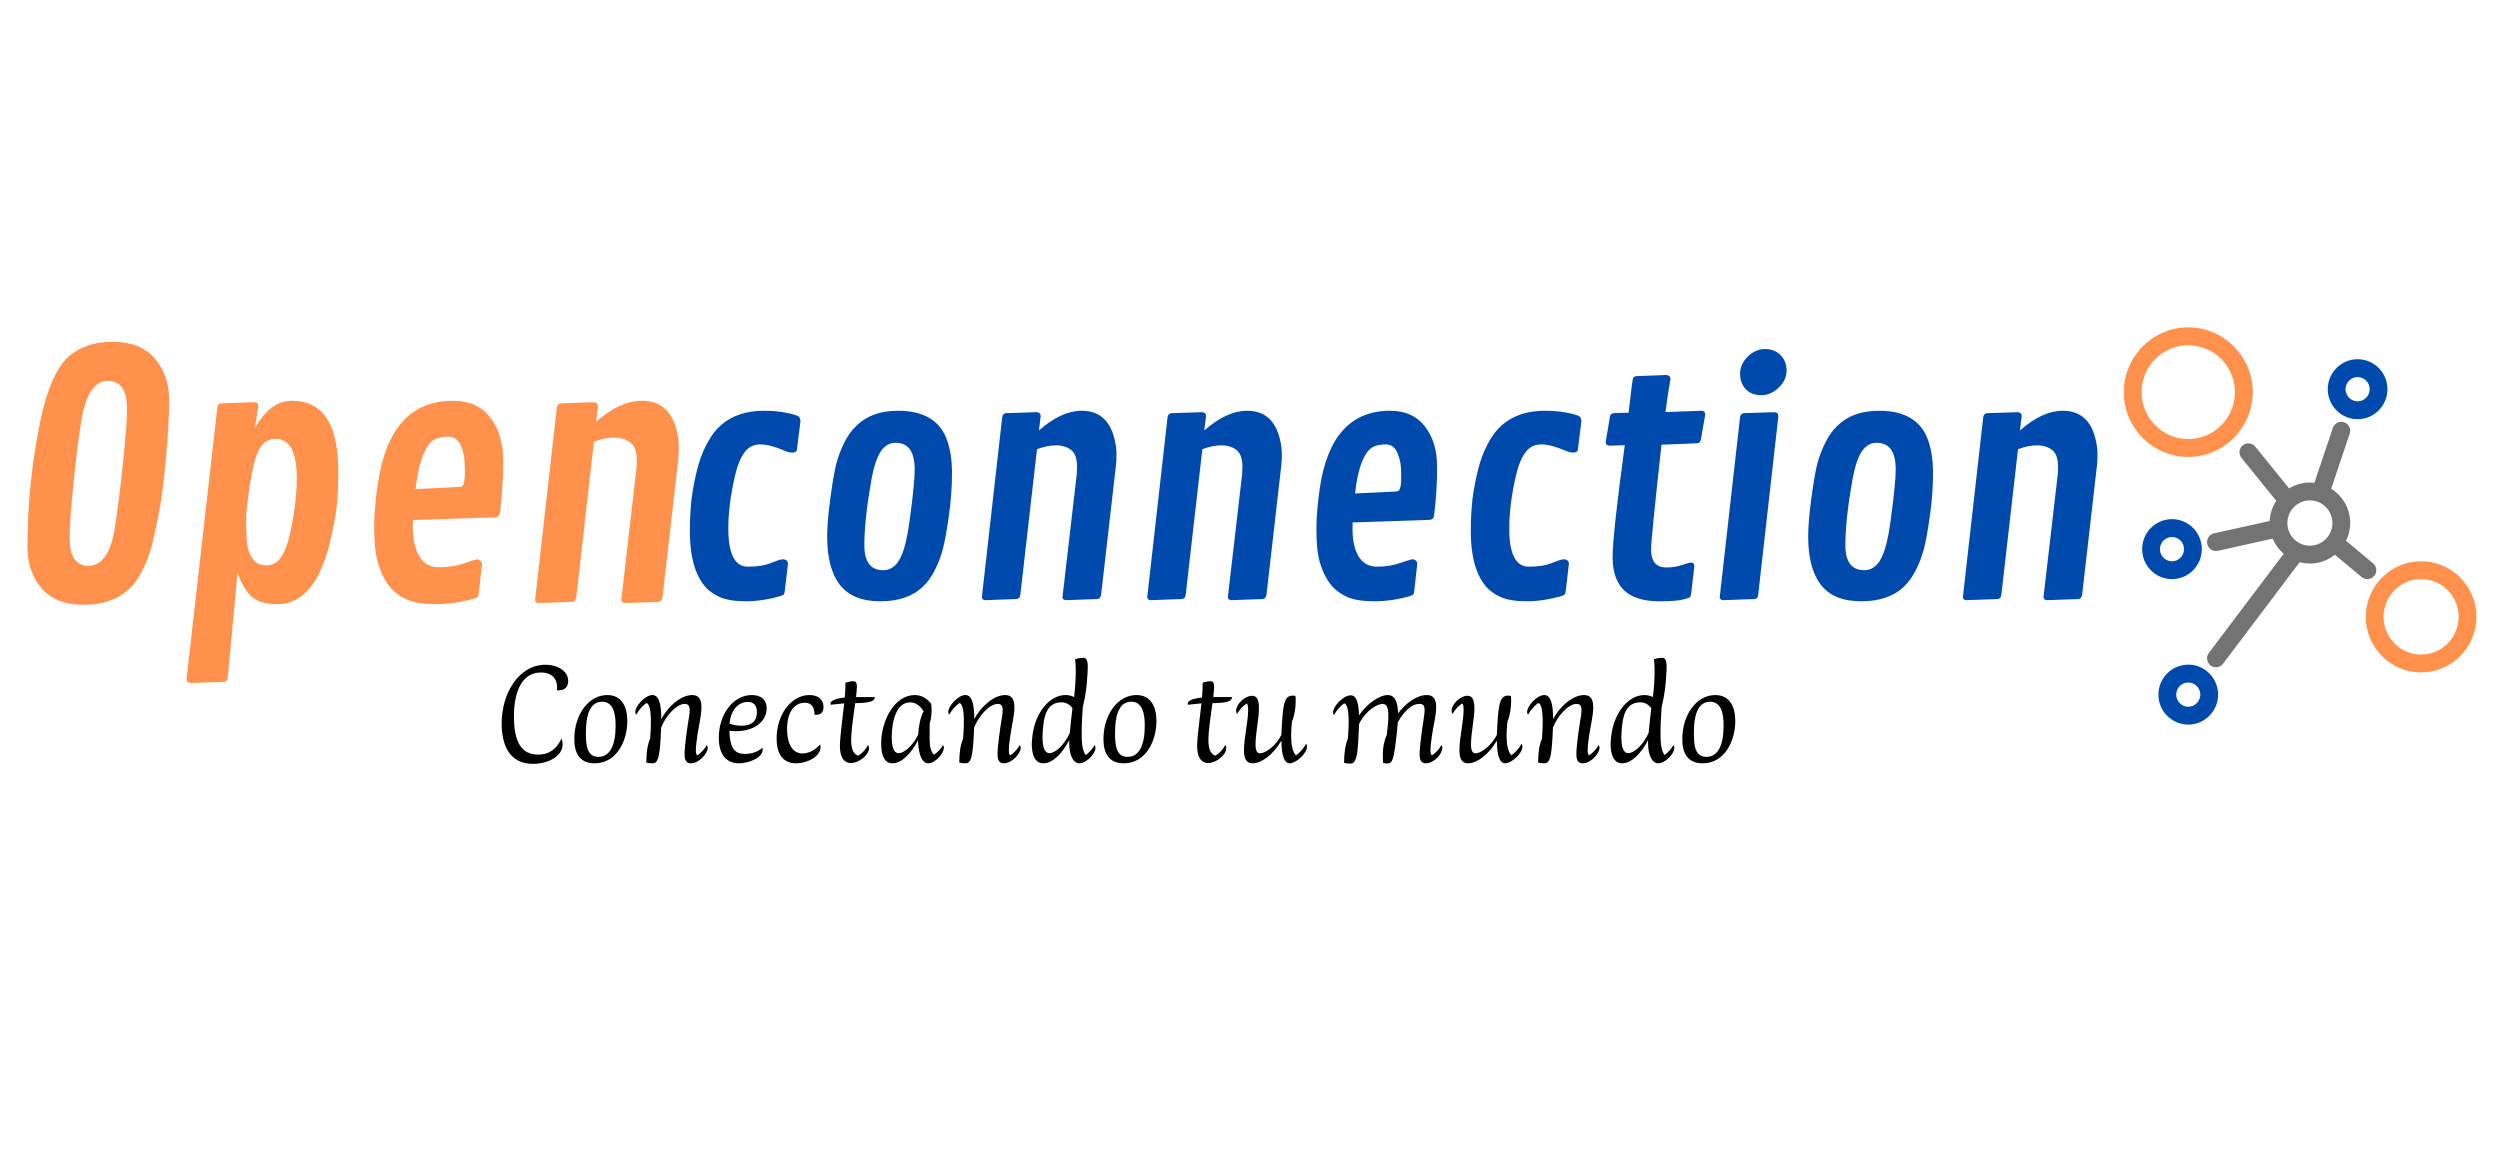 <svg xmlns="http://www.w3.org/2000/svg" xmlns:xlink="http://www.w3.org/1999/xlink" width="325" zoomAndPan="magnify" viewBox="0 0 243.75 112.5" height="150" preserveAspectRatio="xMidYMid meet" version="1.0"><defs><g/><clipPath id="d0eb99d252"><path d="M 207.094 31.871 L 220 31.871 L 220 45 L 207.094 45 Z M 207.094 31.871 " clip-rule="nonzero"/></clipPath><clipPath id="459503a58f"><path d="M 230 54 L 241.473 54 L 241.473 66 L 230 66 Z M 230 54 " clip-rule="nonzero"/></clipPath><clipPath id="3ddaa4e90f"><path d="M 210 64 L 217 64 L 217 70.738 L 210 70.738 Z M 210 64 " clip-rule="nonzero"/></clipPath></defs><g clip-path="url(#d0eb99d252)"><path fill="#ff914d" d="M 213.355 44.551 C 216.82 44.551 219.641 41.719 219.641 38.234 C 219.641 34.754 216.82 31.918 213.355 31.918 C 209.891 31.918 207.07 34.754 207.07 38.234 C 207.07 41.719 209.891 44.551 213.355 44.551 Z M 213.355 33.664 C 215.863 33.664 217.906 35.715 217.906 38.234 C 217.906 40.758 215.863 42.809 213.355 42.809 C 210.848 42.809 208.805 40.758 208.805 38.234 C 208.805 35.715 210.848 33.664 213.355 33.664 Z M 213.355 33.664 " fill-opacity="1" fill-rule="nonzero"/></g><g clip-path="url(#459503a58f)"><path fill="#ff914d" d="M 236.059 54.723 C 233.086 54.723 230.664 57.152 230.664 60.141 C 230.664 63.129 233.086 65.562 236.059 65.562 C 239.031 65.562 241.453 63.129 241.453 60.141 C 241.453 57.152 239.031 54.723 236.059 54.723 Z M 236.059 63.82 C 234.043 63.82 232.398 62.168 232.398 60.141 C 232.398 58.113 234.043 56.465 236.059 56.465 C 238.078 56.465 239.719 58.113 239.719 60.141 C 239.719 62.168 238.078 63.82 236.059 63.82 Z M 236.059 63.82 " fill-opacity="1" fill-rule="nonzero"/></g><path fill="#004aad" d="M 229.867 40.871 C 231.473 40.871 232.777 39.559 232.777 37.945 C 232.777 36.336 231.473 35.023 229.867 35.023 C 228.262 35.023 226.957 36.336 226.957 37.945 C 226.957 39.559 228.262 40.871 229.867 40.871 Z M 229.867 36.766 C 230.516 36.766 231.043 37.297 231.043 37.945 C 231.043 38.598 230.516 39.129 229.867 39.129 C 229.219 39.129 228.691 38.598 228.691 37.945 C 228.691 37.297 229.219 36.766 229.867 36.766 Z M 229.867 36.766 " fill-opacity="1" fill-rule="nonzero"/><path fill="#004aad" d="M 214.676 53.543 C 214.676 51.93 213.371 50.617 211.77 50.617 C 210.164 50.617 208.859 51.93 208.859 53.543 C 208.859 55.152 210.164 56.465 211.77 56.465 C 213.371 56.465 214.676 55.152 214.676 53.543 Z M 210.594 53.543 C 210.594 52.891 211.121 52.359 211.77 52.359 C 212.418 52.359 212.941 52.891 212.941 53.543 C 212.941 54.191 212.418 54.723 211.77 54.723 C 211.121 54.723 210.594 54.191 210.594 53.543 Z M 210.594 53.543 " fill-opacity="1" fill-rule="nonzero"/><g clip-path="url(#3ddaa4e90f)"><path fill="#004aad" d="M 213.355 64.801 C 211.75 64.801 210.445 66.113 210.445 67.727 C 210.445 69.336 211.75 70.648 213.355 70.648 C 214.961 70.648 216.266 69.336 216.266 67.727 C 216.266 66.113 214.961 64.801 213.355 64.801 Z M 213.355 68.906 C 212.707 68.906 212.18 68.375 212.18 67.727 C 212.18 67.074 212.707 66.547 213.355 66.547 C 214.004 66.547 214.531 67.074 214.531 67.727 C 214.531 68.375 214.004 68.906 213.355 68.906 Z M 213.355 68.906 " fill-opacity="1" fill-rule="nonzero"/></g><path fill="#737373" d="M 231.488 56.148 C 231.793 55.777 231.742 55.23 231.371 54.922 L 228.738 52.73 C 228.996 52.207 229.145 51.621 229.145 50.996 C 229.145 49.586 228.402 48.352 227.293 47.652 L 229.098 42.277 C 229.25 41.824 229.008 41.328 228.551 41.176 C 228.098 41.02 227.605 41.266 227.453 41.723 L 225.656 47.074 C 225.512 47.059 225.363 47.047 225.215 47.047 C 224.473 47.047 223.781 47.258 223.191 47.617 L 219.887 43.547 C 219.586 43.172 219.039 43.117 218.668 43.418 C 218.297 43.723 218.242 44.273 218.543 44.645 L 221.934 48.828 C 221.559 49.398 221.328 50.07 221.293 50.797 L 215.867 52 C 215.398 52.102 215.102 52.57 215.207 53.039 C 215.297 53.445 215.652 53.723 216.051 53.723 C 216.113 53.723 216.176 53.715 216.238 53.703 L 221.586 52.516 C 221.824 53.09 222.195 53.594 222.66 53.992 L 215.363 63.66 C 215.074 64.043 215.148 64.59 215.531 64.883 C 215.688 65 215.871 65.059 216.051 65.059 C 216.316 65.059 216.574 64.941 216.746 64.715 L 224.219 54.812 C 224.535 54.898 224.867 54.945 225.215 54.945 C 226.133 54.945 226.98 54.625 227.652 54.09 L 230.266 56.266 C 230.43 56.398 230.625 56.465 230.82 56.465 C 231.066 56.465 231.316 56.355 231.488 56.148 Z M 225.215 53.203 C 224.004 53.203 223.02 52.215 223.02 50.996 C 223.02 49.781 224.004 48.789 225.215 48.789 C 226.422 48.789 227.41 49.781 227.41 50.996 C 227.41 52.215 226.422 53.203 225.215 53.203 Z M 225.215 53.203 " fill-opacity="1" fill-rule="nonzero"/><g fill="#ff914d" fill-opacity="1"><g transform="translate(0.444, 58.731)"><g><path d="M 7.719 0.234 C 5.906 0.234 4.535 -0.301 3.609 -1.375 C 2.691 -2.445 2.234 -3.789 2.234 -5.406 C 2.234 -9.52 2.645 -13.582 3.469 -17.594 C 4.125 -20.75 5.035 -22.859 6.203 -23.922 C 7.297 -24.91 8.742 -25.406 10.547 -25.406 C 12.348 -25.406 13.711 -24.863 14.641 -23.781 C 15.578 -22.695 16.047 -21.359 16.047 -19.766 C 16.047 -18.18 15.941 -16.258 15.734 -14 C 15.535 -11.75 15.285 -9.867 14.984 -8.359 C 14.68 -6.848 14.426 -5.742 14.219 -5.047 C 14.008 -4.348 13.719 -3.645 13.344 -2.938 C 12.977 -2.227 12.555 -1.66 12.078 -1.234 C 10.984 -0.254 9.531 0.234 7.719 0.234 Z M 8.141 -3.562 C 9.504 -3.562 10.379 -4.82 10.766 -7.344 C 11.023 -9.008 11.285 -11.086 11.547 -13.578 C 11.805 -16.066 11.938 -17.816 11.938 -18.828 C 11.938 -19.836 11.77 -20.551 11.438 -20.969 C 11.113 -21.383 10.648 -21.594 10.047 -21.594 C 8.797 -21.594 7.945 -20.332 7.5 -17.812 C 7.25 -16.32 6.992 -14.301 6.734 -11.75 C 6.473 -9.207 6.344 -7.414 6.344 -6.375 C 6.344 -5.332 6.508 -4.602 6.844 -4.188 C 7.188 -3.77 7.617 -3.562 8.141 -3.562 Z M 8.141 -3.562 "/></g></g></g><g fill="#ff914d" fill-opacity="1"><g transform="translate(17.345, 58.731)"><g><path d="M 0.844 7.453 L 3.844 -19 C 3.875 -19.258 4.008 -19.395 4.25 -19.406 L 7.484 -19.516 C 7.723 -19.492 7.844 -19.379 7.844 -19.172 L 7.516 -17.031 C 8.016 -17.883 8.555 -18.535 9.141 -18.984 C 9.734 -19.43 10.395 -19.656 11.125 -19.656 C 11.863 -19.656 12.488 -19.531 13 -19.281 C 13.52 -19.031 13.941 -18.695 14.266 -18.281 C 14.598 -17.863 14.867 -17.367 15.078 -16.797 C 15.453 -15.754 15.641 -14.336 15.641 -12.547 C 15.641 -10.754 15.52 -9.234 15.281 -7.984 C 15.039 -6.742 14.828 -5.797 14.641 -5.141 C 14.461 -4.492 14.219 -3.82 13.906 -3.125 C 13.602 -2.438 13.254 -1.863 12.859 -1.406 C 11.984 -0.352 10.945 0.172 9.75 0.172 C 8.551 0.172 7.688 -0.078 7.156 -0.578 C 6.633 -1.086 6.188 -1.852 5.812 -2.875 L 4.859 7.344 C 4.848 7.602 4.707 7.738 4.438 7.75 L 1.281 7.859 C 0.988 7.848 0.844 7.711 0.844 7.453 Z M 11.594 -12.094 C 11.594 -14.656 10.906 -15.938 9.531 -15.938 C 8.906 -15.938 8.406 -15.66 8.031 -15.109 C 7.656 -14.555 7.332 -13.43 7.062 -11.734 C 6.789 -10.035 6.656 -8.816 6.656 -8.078 C 6.656 -7.336 6.66 -6.867 6.672 -6.672 C 6.68 -6.473 6.703 -6.203 6.734 -5.859 C 6.766 -5.516 6.82 -5.227 6.906 -5 C 6.988 -4.781 7.102 -4.555 7.25 -4.328 C 7.531 -3.848 7.984 -3.609 8.609 -3.609 C 9.234 -3.609 9.723 -3.883 10.078 -4.438 C 10.441 -4.988 10.723 -5.738 10.922 -6.688 C 11.367 -8.707 11.594 -10.508 11.594 -12.094 Z M 11.594 -12.094 "/></g></g></g><g fill="#ff914d" fill-opacity="1"><g transform="translate(34.374, 58.731)"><g><path d="M 2.766 -3.016 C 2.516 -3.66 2.344 -4.297 2.25 -4.922 C 2.156 -5.555 2.109 -6.422 2.109 -7.516 C 2.109 -8.617 2.227 -9.977 2.469 -11.594 C 3.258 -16.969 5.703 -19.656 9.797 -19.656 C 11.379 -19.656 12.586 -19.113 13.422 -18.031 C 14.266 -16.945 14.688 -15.535 14.688 -13.797 C 14.688 -12.066 14.582 -10.383 14.375 -8.75 C 14.332 -8.457 14.164 -8.305 13.875 -8.297 L 5.891 -8.031 C 5.879 -7.863 5.875 -7.645 5.875 -7.375 C 5.875 -6.156 6.086 -5.191 6.516 -4.484 C 6.941 -3.773 7.582 -3.422 8.438 -3.422 C 9.301 -3.422 10.102 -3.547 10.844 -3.797 C 11.582 -4.055 12.016 -4.188 12.141 -4.188 C 12.266 -4.188 12.375 -4.141 12.469 -4.047 C 12.57 -3.961 12.625 -3.848 12.625 -3.703 L 12.297 -0.859 C 12.285 -0.691 12.254 -0.582 12.203 -0.531 C 12.16 -0.488 12.07 -0.441 11.938 -0.391 C 10.633 -0.016 9.379 0.172 8.172 0.172 C 6.961 0.172 6.023 0.031 5.359 -0.25 C 4.691 -0.539 4.156 -0.914 3.75 -1.375 C 3.344 -1.832 3.016 -2.379 2.766 -3.016 Z M 6.281 -12.078 L 6.141 -11.047 L 10.344 -11.25 C 10.531 -11.258 10.648 -11.289 10.703 -11.344 C 10.867 -11.508 10.953 -11.953 10.953 -12.672 C 10.953 -13.398 10.926 -13.91 10.875 -14.203 C 10.82 -14.504 10.738 -14.812 10.625 -15.125 C 10.375 -15.812 9.945 -16.156 9.344 -16.156 C 8.75 -16.156 8.281 -16.055 7.938 -15.859 C 7.176 -15.379 6.625 -14.117 6.281 -12.078 Z M 6.281 -12.078 "/></g></g></g><g fill="#ff914d" fill-opacity="1"><g transform="translate(50.452, 58.731)"><g><path d="M 7.844 -19.094 L 7.672 -17.609 C 9.223 -18.973 10.707 -19.656 12.125 -19.656 C 13.938 -19.656 15.078 -18.664 15.547 -16.688 C 15.672 -16.156 15.734 -15.648 15.734 -15.172 C 15.734 -14.691 15.719 -14.305 15.688 -14.016 L 14.141 -0.484 C 14.098 -0.211 13.961 -0.066 13.734 -0.047 L 10.484 0.062 C 10.242 0.039 10.125 -0.055 10.125 -0.234 L 11.594 -13.031 C 11.625 -13.312 11.641 -13.562 11.641 -13.781 C 11.641 -14.664 11.43 -15.266 11.016 -15.578 C 10.598 -15.898 10.07 -16.062 9.438 -16.062 C 8.801 -16.062 8.141 -15.926 7.453 -15.656 L 5.734 -0.484 C 5.691 -0.211 5.555 -0.066 5.328 -0.047 L 2.062 0.062 C 1.832 0.039 1.719 -0.055 1.719 -0.234 L 3.844 -19.016 C 3.883 -19.254 4.02 -19.383 4.25 -19.406 L 7.406 -19.516 C 7.695 -19.504 7.844 -19.363 7.844 -19.094 Z M 7.844 -19.094 "/></g></g></g><g fill="#004aad" fill-opacity="1"><g transform="translate(65.278, 58.454)"><g><path d="M 12.438 -17.938 C 12.656 -17.852 12.766 -17.66 12.766 -17.359 L 12.422 -14.625 C 12.398 -14.426 12.258 -14.328 12 -14.328 C 11.75 -14.328 11.508 -14.379 11.281 -14.484 C 10.301 -14.91 9.488 -15.125 8.844 -15.125 C 8.195 -15.125 7.68 -14.859 7.297 -14.328 C 6.91 -13.797 6.602 -13.031 6.375 -12.031 C 5.945 -10.164 5.734 -8.461 5.734 -6.922 C 5.734 -4.441 6.367 -3.203 7.641 -3.203 C 8.566 -3.203 9.316 -3.32 9.891 -3.562 C 10.473 -3.801 10.848 -3.922 11.016 -3.922 C 11.367 -3.922 11.547 -3.77 11.547 -3.469 L 11.234 -0.797 C 11.211 -0.617 11.172 -0.508 11.109 -0.469 C 11.055 -0.438 10.984 -0.398 10.891 -0.359 C 9.672 -0.004 8.523 0.172 7.453 0.172 C 6.379 0.172 5.531 0.035 4.906 -0.234 C 4.289 -0.516 3.801 -0.867 3.438 -1.297 C 3.082 -1.723 2.789 -2.238 2.562 -2.844 C 2.176 -3.875 1.984 -5.148 1.984 -6.672 C 1.984 -8.191 2.078 -9.508 2.266 -10.625 C 2.461 -11.75 2.672 -12.664 2.891 -13.375 C 3.109 -14.082 3.398 -14.758 3.766 -15.406 C 4.129 -16.062 4.551 -16.598 5.031 -17.016 C 6.094 -17.941 7.492 -18.406 9.234 -18.406 C 10.398 -18.406 11.469 -18.25 12.438 -17.938 Z M 12.438 -17.938 "/></g></g></g><g fill="#004aad" fill-opacity="1"><g transform="translate(78.665, 58.454)"><g><path d="M 7.156 0.172 C 5.363 0.172 4.051 -0.363 3.219 -1.438 C 2.395 -2.508 1.984 -4.078 1.984 -6.141 C 1.984 -7.098 2.086 -8.348 2.297 -9.891 C 2.504 -11.43 2.695 -12.551 2.875 -13.25 C 3.062 -13.945 3.32 -14.629 3.656 -15.297 C 3.988 -15.973 4.383 -16.523 4.844 -16.953 C 5.832 -17.922 7.18 -18.406 8.891 -18.406 C 11.305 -18.406 12.875 -17.52 13.594 -15.75 C 13.969 -14.801 14.156 -13.656 14.156 -12.312 C 14.156 -10.969 14.051 -9.57 13.844 -8.125 C 13.645 -6.688 13.453 -5.625 13.266 -4.938 C 13.086 -4.25 12.832 -3.57 12.5 -2.906 C 12.176 -2.25 11.785 -1.703 11.328 -1.266 C 10.336 -0.305 8.945 0.172 7.156 0.172 Z M 9.828 -6.453 C 9.93 -6.984 10.07 -7.984 10.25 -9.453 C 10.426 -10.922 10.516 -12.004 10.516 -12.703 C 10.516 -14.422 9.895 -15.281 8.656 -15.281 C 8.07 -15.281 7.594 -15.004 7.219 -14.453 C 6.844 -13.898 6.535 -12.977 6.297 -11.688 C 5.836 -9.062 5.609 -6.93 5.609 -5.297 C 5.609 -3.672 6.223 -2.859 7.453 -2.859 C 8.035 -2.859 8.52 -3.133 8.906 -3.688 C 9.289 -4.25 9.598 -5.172 9.828 -6.453 Z M 9.828 -6.453 "/></g></g></g><g fill="#004aad" fill-opacity="1"><g transform="translate(94.123, 58.454)"><g><path d="M 7.344 -17.875 L 7.172 -16.484 C 8.629 -17.766 10.02 -18.406 11.344 -18.406 C 13.039 -18.406 14.109 -17.477 14.547 -15.625 C 14.672 -15.125 14.734 -14.648 14.734 -14.203 C 14.734 -13.754 14.719 -13.395 14.688 -13.125 L 13.234 -0.453 C 13.191 -0.203 13.066 -0.066 12.859 -0.047 L 9.812 0.062 C 9.582 0.039 9.469 -0.055 9.469 -0.234 L 10.859 -12.203 C 10.879 -12.461 10.891 -12.695 10.891 -12.906 C 10.891 -13.727 10.695 -14.285 10.312 -14.578 C 9.926 -14.879 9.438 -15.031 8.844 -15.031 C 8.25 -15.031 7.629 -14.906 6.984 -14.656 L 5.359 -0.453 C 5.328 -0.203 5.203 -0.066 4.984 -0.047 L 1.938 0.062 C 1.719 0.039 1.609 -0.055 1.609 -0.234 L 3.594 -17.797 C 3.633 -18.023 3.758 -18.148 3.969 -18.172 L 6.938 -18.266 C 7.207 -18.254 7.344 -18.125 7.344 -17.875 Z M 7.344 -17.875 "/></g></g></g><g fill="#004aad" fill-opacity="1"><g transform="translate(110.246, 58.454)"><g><path d="M 7.344 -17.875 L 7.172 -16.484 C 8.629 -17.766 10.02 -18.406 11.344 -18.406 C 13.039 -18.406 14.109 -17.477 14.547 -15.625 C 14.672 -15.125 14.734 -14.648 14.734 -14.203 C 14.734 -13.754 14.719 -13.395 14.688 -13.125 L 13.234 -0.453 C 13.191 -0.203 13.066 -0.066 12.859 -0.047 L 9.812 0.062 C 9.582 0.039 9.469 -0.055 9.469 -0.234 L 10.859 -12.203 C 10.879 -12.461 10.891 -12.695 10.891 -12.906 C 10.891 -13.727 10.695 -14.285 10.312 -14.578 C 9.926 -14.879 9.438 -15.031 8.844 -15.031 C 8.25 -15.031 7.629 -14.906 6.984 -14.656 L 5.359 -0.453 C 5.328 -0.203 5.203 -0.066 4.984 -0.047 L 1.938 0.062 C 1.719 0.039 1.609 -0.055 1.609 -0.234 L 3.594 -17.797 C 3.633 -18.023 3.758 -18.148 3.969 -18.172 L 6.938 -18.266 C 7.207 -18.254 7.344 -18.125 7.344 -17.875 Z M 7.344 -17.875 "/></g></g></g><g fill="#004aad" fill-opacity="1"><g transform="translate(126.369, 58.454)"><g><path d="M 2.594 -2.828 C 2.352 -3.43 2.191 -4.023 2.109 -4.609 C 2.023 -5.203 1.984 -6.008 1.984 -7.031 C 1.984 -8.062 2.094 -9.336 2.312 -10.859 C 3.051 -15.891 5.336 -18.406 9.172 -18.406 C 10.648 -18.406 11.781 -17.895 12.562 -16.875 C 13.352 -15.863 13.75 -14.547 13.75 -12.922 C 13.75 -11.297 13.648 -9.719 13.453 -8.188 C 13.422 -7.914 13.266 -7.773 12.984 -7.766 L 5.516 -7.516 C 5.504 -7.359 5.5 -7.156 5.5 -6.906 C 5.5 -5.77 5.695 -4.867 6.094 -4.203 C 6.5 -3.535 7.102 -3.203 7.906 -3.203 C 8.707 -3.203 9.453 -3.32 10.141 -3.562 C 10.836 -3.801 11.242 -3.922 11.359 -3.922 C 11.484 -3.922 11.586 -3.879 11.672 -3.797 C 11.766 -3.711 11.812 -3.602 11.812 -3.469 L 11.516 -0.797 C 11.504 -0.648 11.473 -0.551 11.422 -0.5 C 11.379 -0.457 11.297 -0.41 11.172 -0.359 C 9.953 -0.004 8.773 0.172 7.641 0.172 C 6.516 0.172 5.641 0.035 5.016 -0.234 C 4.391 -0.516 3.891 -0.867 3.516 -1.297 C 3.141 -1.723 2.832 -2.234 2.594 -2.828 Z M 5.875 -11.312 L 5.75 -10.344 L 9.688 -10.531 C 9.852 -10.539 9.961 -10.57 10.016 -10.625 C 10.172 -10.781 10.25 -11.195 10.25 -11.875 C 10.25 -12.551 10.223 -13.023 10.172 -13.297 C 10.129 -13.578 10.051 -13.863 9.938 -14.156 C 9.707 -14.801 9.312 -15.125 8.75 -15.125 C 8.195 -15.125 7.758 -15.031 7.438 -14.844 C 6.719 -14.395 6.195 -13.219 5.875 -11.312 Z M 5.875 -11.312 "/></g></g></g><g fill="#004aad" fill-opacity="1"><g transform="translate(141.419, 58.454)"><g><path d="M 12.438 -17.938 C 12.656 -17.852 12.766 -17.66 12.766 -17.359 L 12.422 -14.625 C 12.398 -14.426 12.258 -14.328 12 -14.328 C 11.75 -14.328 11.508 -14.379 11.281 -14.484 C 10.301 -14.91 9.488 -15.125 8.844 -15.125 C 8.195 -15.125 7.68 -14.859 7.297 -14.328 C 6.91 -13.797 6.602 -13.031 6.375 -12.031 C 5.945 -10.164 5.734 -8.461 5.734 -6.922 C 5.734 -4.441 6.367 -3.203 7.641 -3.203 C 8.566 -3.203 9.316 -3.32 9.891 -3.562 C 10.473 -3.801 10.848 -3.922 11.016 -3.922 C 11.367 -3.922 11.547 -3.77 11.547 -3.469 L 11.234 -0.797 C 11.211 -0.617 11.172 -0.508 11.109 -0.469 C 11.055 -0.438 10.984 -0.398 10.891 -0.359 C 9.672 -0.004 8.523 0.172 7.453 0.172 C 6.379 0.172 5.531 0.035 4.906 -0.234 C 4.289 -0.516 3.801 -0.867 3.438 -1.297 C 3.082 -1.723 2.789 -2.238 2.562 -2.844 C 2.176 -3.875 1.984 -5.148 1.984 -6.672 C 1.984 -8.191 2.078 -9.508 2.266 -10.625 C 2.461 -11.75 2.672 -12.664 2.891 -13.375 C 3.109 -14.082 3.398 -14.758 3.766 -15.406 C 4.129 -16.062 4.551 -16.598 5.031 -17.016 C 6.094 -17.941 7.492 -18.406 9.234 -18.406 C 10.398 -18.406 11.469 -18.25 12.438 -17.938 Z M 12.438 -17.938 "/></g></g></g><g fill="#004aad" fill-opacity="1"><g transform="translate(154.807, 58.454)"><g><path d="M 3.984 -18.219 C 4.223 -20.426 4.375 -21.566 4.438 -21.641 C 4.508 -21.723 4.617 -21.77 4.766 -21.781 L 7.641 -21.891 C 7.922 -21.867 8.062 -21.738 8.062 -21.5 C 7.863 -20.383 7.703 -19.312 7.578 -18.281 L 11.094 -18.406 C 11.332 -18.395 11.453 -18.266 11.453 -18.016 L 11.031 -15.609 C 10.988 -15.367 10.863 -15.242 10.656 -15.234 L 7.188 -15.094 C 6.508 -8.926 6.172 -5.523 6.172 -4.891 C 6.172 -3.711 6.672 -3.125 7.672 -3.125 C 8.191 -3.125 8.691 -3.203 9.172 -3.359 C 9.66 -3.523 9.961 -3.609 10.078 -3.609 C 10.285 -3.609 10.391 -3.477 10.391 -3.219 L 10.078 -0.578 C 10.055 -0.422 10.02 -0.305 9.969 -0.234 C 9.914 -0.172 9.664 -0.086 9.219 0.016 C 8.781 0.117 8.035 0.172 6.984 0.172 C 5.43 0.172 4.281 -0.188 3.531 -0.906 C 2.789 -1.633 2.422 -2.711 2.422 -4.141 C 2.422 -5.566 2.816 -9.203 3.609 -15.047 L 2.125 -15 C 1.875 -15.008 1.75 -15.133 1.75 -15.375 L 2.156 -17.797 C 2.188 -18.035 2.316 -18.16 2.547 -18.172 Z M 3.984 -18.219 "/></g></g></g><g fill="#004aad" fill-opacity="1"><g transform="translate(166.064, 58.454)"><g><path d="M 5.656 -19.922 C 5.031 -19.922 4.531 -20.113 4.156 -20.5 C 3.781 -20.895 3.594 -21.398 3.594 -22.016 C 3.594 -22.641 3.844 -23.195 4.344 -23.688 C 4.844 -24.176 5.406 -24.422 6.031 -24.422 C 6.656 -24.422 7.16 -24.223 7.547 -23.828 C 7.93 -23.441 8.125 -22.938 8.125 -22.312 C 8.125 -21.695 7.867 -21.145 7.359 -20.656 C 6.848 -20.164 6.281 -19.922 5.656 -19.922 Z M 7.328 -17.875 L 5.359 -0.453 C 5.336 -0.305 5.301 -0.203 5.25 -0.141 C 5.207 -0.086 5.113 -0.055 4.969 -0.047 L 1.938 0.062 C 1.719 0.039 1.609 -0.055 1.609 -0.234 L 3.594 -17.797 C 3.633 -18.023 3.758 -18.148 3.969 -18.172 L 6.922 -18.266 C 7.191 -18.254 7.328 -18.125 7.328 -17.875 Z M 7.328 -17.875 "/></g></g></g><g fill="#004aad" fill-opacity="1"><g transform="translate(174.314, 58.454)"><g><path d="M 7.156 0.172 C 5.363 0.172 4.051 -0.363 3.219 -1.438 C 2.395 -2.508 1.984 -4.078 1.984 -6.141 C 1.984 -7.098 2.086 -8.348 2.297 -9.891 C 2.504 -11.43 2.695 -12.551 2.875 -13.25 C 3.062 -13.945 3.32 -14.629 3.656 -15.297 C 3.988 -15.973 4.383 -16.523 4.844 -16.953 C 5.832 -17.922 7.18 -18.406 8.891 -18.406 C 11.305 -18.406 12.875 -17.52 13.594 -15.75 C 13.969 -14.801 14.156 -13.656 14.156 -12.312 C 14.156 -10.969 14.051 -9.57 13.844 -8.125 C 13.645 -6.688 13.453 -5.625 13.266 -4.938 C 13.086 -4.25 12.832 -3.57 12.5 -2.906 C 12.176 -2.25 11.785 -1.703 11.328 -1.266 C 10.336 -0.305 8.945 0.172 7.156 0.172 Z M 9.828 -6.453 C 9.93 -6.984 10.07 -7.984 10.25 -9.453 C 10.426 -10.922 10.516 -12.004 10.516 -12.703 C 10.516 -14.422 9.895 -15.281 8.656 -15.281 C 8.07 -15.281 7.594 -15.004 7.219 -14.453 C 6.844 -13.898 6.535 -12.977 6.297 -11.688 C 5.836 -9.062 5.609 -6.93 5.609 -5.297 C 5.609 -3.672 6.223 -2.859 7.453 -2.859 C 8.035 -2.859 8.52 -3.133 8.906 -3.688 C 9.289 -4.25 9.598 -5.172 9.828 -6.453 Z M 9.828 -6.453 "/></g></g></g><g fill="#004aad" fill-opacity="1"><g transform="translate(189.772, 58.454)"><g><path d="M 7.344 -17.875 L 7.172 -16.484 C 8.629 -17.766 10.02 -18.406 11.344 -18.406 C 13.039 -18.406 14.109 -17.477 14.547 -15.625 C 14.672 -15.125 14.734 -14.648 14.734 -14.203 C 14.734 -13.754 14.719 -13.395 14.688 -13.125 L 13.234 -0.453 C 13.191 -0.203 13.066 -0.066 12.859 -0.047 L 9.812 0.062 C 9.582 0.039 9.469 -0.055 9.469 -0.234 L 10.859 -12.203 C 10.879 -12.461 10.891 -12.695 10.891 -12.906 C 10.891 -13.727 10.695 -14.285 10.312 -14.578 C 9.926 -14.879 9.438 -15.031 8.844 -15.031 C 8.25 -15.031 7.629 -14.906 6.984 -14.656 L 5.359 -0.453 C 5.328 -0.203 5.203 -0.066 4.984 -0.047 L 1.938 0.062 C 1.719 0.039 1.609 -0.055 1.609 -0.234 L 3.594 -17.797 C 3.633 -18.023 3.758 -18.148 3.969 -18.172 L 6.938 -18.266 C 7.207 -18.254 7.344 -18.125 7.344 -17.875 Z M 7.344 -17.875 "/></g></g></g><g fill="#000000" fill-opacity="1"><g transform="translate(48.493, 74.228)"><g><path d="M 3.48 0.25 C 4.973 0.25 6.363 -0.527 6.363 -1.645 C 6.363 -1.824 6.336 -2.02 6.254 -2.215 C 5.793 -1.254 5.125 -0.656 3.969 -0.656 C 2.324 -0.656 1.617 -1.906 1.617 -4.398 C 1.617 -6.391 2.188 -8.66 4.246 -8.66 C 5.332 -8.66 5.82 -8.02 5.82 -7.27 C 5.82 -7.156 5.82 -7.047 5.793 -6.934 C 5.875 -6.922 5.945 -6.922 6.016 -6.922 C 6.641 -6.922 6.906 -7.34 6.906 -7.824 C 6.906 -8.758 5.945 -9.414 4.691 -9.414 C 2.09 -9.414 0.418 -6.629 0.418 -3.691 C 0.418 -1.449 1.266 0.25 3.48 0.25 Z M 3.48 0.25 "/></g></g></g><g fill="#000000" fill-opacity="1"><g transform="translate(55.468, 74.228)"><g><path d="M 2.508 0.195 C 4.664 0.195 5.695 -1.992 5.695 -3.941 C 5.695 -5.262 5.18 -6.461 3.746 -6.461 C 1.906 -6.461 0.527 -4.539 0.527 -2.16 C 0.527 -0.906 0.977 0.195 2.508 0.195 Z M 2.883 -0.434 C 1.781 -0.434 1.656 -1.504 1.656 -2.758 C 1.656 -4.902 2.242 -5.809 3.246 -5.809 C 4.387 -5.809 4.555 -4.512 4.555 -3.48 C 4.555 -1.52 3.984 -0.434 2.883 -0.434 Z M 2.883 -0.434 "/></g></g></g><g fill="#000000" fill-opacity="1"><g transform="translate(61.691, 74.228)"><g><path d="M 7.227 -1.586 C 7.031 -1.227 6.641 -0.781 6.293 -0.586 C 6.195 -0.625 6.156 -0.836 6.156 -1.102 C 6.156 -1.797 6.434 -3.344 6.531 -3.828 C 6.641 -4.414 6.699 -4.887 6.699 -5.262 C 6.699 -6.113 6.406 -6.461 5.793 -6.461 C 4.691 -6.461 3.426 -5.332 2.785 -4.121 C 2.785 -5.418 2.617 -6.461 1.922 -6.461 C 1.211 -6.461 0.25 -5.391 0.25 -4.805 C 0.25 -4.707 0.277 -4.609 0.348 -4.555 C 0.613 -5.027 0.934 -5.391 1.324 -5.68 C 1.602 -5.652 1.77 -5.055 1.77 -3.914 C 1.77 -3.441 1.754 -2.867 1.699 -2.199 C 1.449 -1.645 1.324 -0.891 1.324 0.125 C 1.52 0.18 1.797 0.195 1.922 0.195 C 2.48 0.195 2.617 -0.445 2.73 -2.395 L 2.77 -3.285 C 3.188 -4.359 4.219 -5.598 5.082 -5.598 C 5.43 -5.598 5.555 -5.375 5.555 -4.984 C 5.555 -4.734 5.516 -4.43 5.445 -4.051 C 5.332 -3.398 5.055 -1.504 5.055 -0.711 C 5.055 -0.113 5.223 0.195 5.668 0.195 C 6.445 0.195 7.312 -0.738 7.312 -1.324 C 7.312 -1.422 7.281 -1.52 7.227 -1.586 Z M 7.227 -1.586 "/></g></g></g><g fill="#000000" fill-opacity="1"><g transform="translate(69.556, 74.228)"><g><path d="M 3.078 -0.723 C 2.129 -0.723 1.617 -1.168 1.559 -2.98 C 1.77 -2.953 2.004 -2.938 2.242 -2.938 C 3.984 -2.938 5.195 -3.898 5.195 -5.168 C 5.195 -6.016 4.637 -6.461 3.746 -6.461 C 1.895 -6.461 0.527 -4.539 0.527 -2.312 C 0.527 -0.461 1.434 0.195 2.48 0.195 C 3.441 0.195 4.805 -0.336 4.805 -1.141 C 4.805 -1.199 4.789 -1.266 4.777 -1.324 C 4.289 -0.863 3.605 -0.723 3.078 -0.723 Z M 3.344 -5.793 C 4.148 -5.793 4.246 -5.137 4.246 -4.805 C 4.246 -3.941 3.746 -3.469 2.77 -3.469 C 2.383 -3.469 1.938 -3.535 1.574 -3.664 C 1.699 -5.109 2.52 -5.793 3.344 -5.793 Z M 3.344 -5.793 "/></g></g></g><g fill="#000000" fill-opacity="1"><g transform="translate(75.194, 74.228)"><g><path d="M 2.422 0.195 C 3.469 0.195 4.805 -0.434 4.805 -1.391 C 4.805 -1.488 4.789 -1.586 4.777 -1.656 C 4.191 -0.977 3.523 -0.766 3.062 -0.766 C 2.188 -0.766 1.547 -1.504 1.547 -3.176 C 1.547 -4.832 2.285 -5.711 3.273 -5.711 C 3.871 -5.711 4.219 -5.359 4.219 -4.555 C 4.289 -4.539 4.344 -4.539 4.398 -4.539 C 4.902 -4.539 5.098 -4.848 5.098 -5.293 C 5.098 -6 4.594 -6.461 3.73 -6.461 C 1.965 -6.461 0.527 -4.582 0.527 -2.242 C 0.527 -0.363 1.434 0.195 2.422 0.195 Z M 2.422 0.195 "/></g></g></g><g fill="#000000" fill-opacity="1"><g transform="translate(80.54, 74.228)"><g><path d="M 4.762 -6.266 L 2.926 -6.266 C 2.965 -6.684 3.008 -7.047 3.008 -7.27 C 3.008 -7.633 2.926 -7.812 2.617 -7.812 C 2.449 -7.812 2.215 -7.758 1.895 -7.672 C 1.895 -7.242 1.867 -6.754 1.824 -6.223 C 1.156 -6.156 0.434 -5.961 0.434 -5.641 C 0.434 -5.598 0.445 -5.543 0.461 -5.516 C 1.004 -5.582 1.422 -5.625 1.77 -5.652 C 1.602 -4.066 1.352 -2.383 1.352 -1.504 C 1.352 -0.113 1.965 0.168 2.422 0.168 C 3.215 0.168 4.191 -0.625 4.191 -1.281 C 4.191 -1.391 4.164 -1.488 4.094 -1.586 C 3.789 -1.043 3.508 -0.781 3.133 -0.543 C 2.66 -0.711 2.449 -1.211 2.449 -2.062 C 2.449 -2.938 2.672 -4.457 2.84 -5.668 C 4.652 -5.695 4.707 -5.973 4.762 -6.266 Z M 4.762 -6.266 "/></g></g></g><g fill="#000000" fill-opacity="1"><g transform="translate(85.343, 74.228)"><g><path d="M 6.602 -1.586 C 6.418 -1.227 6.031 -0.836 5.711 -0.641 C 5.305 -1.07 5.293 -1.781 5.293 -2.422 C 5.293 -2.84 5.305 -3.285 5.305 -3.703 C 5.43 -4.078 5.488 -4.582 5.488 -5 C 5.488 -5.234 5.473 -5.445 5.445 -5.613 C 5 -6.168 4.484 -6.461 3.844 -6.461 C 1.879 -6.461 0.57 -3.996 0.57 -1.711 C 0.57 -0.809 0.781 0.195 1.672 0.195 C 2.605 0.195 3.551 -0.848 4.164 -2.047 C 4.191 -1.043 4.414 0.195 5.168 0.195 C 5.809 0.195 6.684 -0.738 6.684 -1.324 C 6.684 -1.422 6.656 -1.52 6.602 -1.586 Z M 2.285 -0.793 C 1.852 -0.793 1.602 -1.266 1.602 -2.352 C 1.602 -3.941 2.062 -5.75 3.398 -5.75 C 3.789 -5.75 4.262 -5.57 4.707 -4.887 C 4.387 -4.289 4.219 -3.398 4.176 -2.59 C 3.621 -1.461 2.785 -0.793 2.285 -0.793 Z M 2.285 -0.793 "/></g></g></g><g fill="#000000" fill-opacity="1"><g transform="translate(92.206, 74.228)"><g><path d="M 7.227 -1.586 C 7.031 -1.227 6.641 -0.781 6.293 -0.586 C 6.195 -0.625 6.156 -0.836 6.156 -1.102 C 6.156 -1.797 6.434 -3.344 6.531 -3.828 C 6.641 -4.414 6.699 -4.887 6.699 -5.262 C 6.699 -6.113 6.406 -6.461 5.793 -6.461 C 4.691 -6.461 3.426 -5.332 2.785 -4.121 C 2.785 -5.418 2.617 -6.461 1.922 -6.461 C 1.211 -6.461 0.25 -5.391 0.25 -4.805 C 0.25 -4.707 0.277 -4.609 0.348 -4.555 C 0.613 -5.027 0.934 -5.391 1.324 -5.68 C 1.602 -5.652 1.77 -5.055 1.77 -3.914 C 1.77 -3.441 1.754 -2.867 1.699 -2.199 C 1.449 -1.645 1.324 -0.891 1.324 0.125 C 1.52 0.18 1.797 0.195 1.922 0.195 C 2.48 0.195 2.617 -0.445 2.73 -2.395 L 2.77 -3.285 C 3.188 -4.359 4.219 -5.598 5.082 -5.598 C 5.43 -5.598 5.555 -5.375 5.555 -4.984 C 5.555 -4.734 5.516 -4.43 5.445 -4.051 C 5.332 -3.398 5.055 -1.504 5.055 -0.711 C 5.055 -0.113 5.223 0.195 5.668 0.195 C 6.445 0.195 7.312 -0.738 7.312 -1.324 C 7.312 -1.422 7.281 -1.52 7.227 -1.586 Z M 7.227 -1.586 "/></g></g></g><g fill="#000000" fill-opacity="1"><g transform="translate(100.071, 74.228)"><g><path d="M 6.656 -1.586 C 6.461 -1.227 6.098 -0.82 5.793 -0.613 C 5.445 -1.004 5.391 -1.895 5.391 -2.672 C 5.391 -3.816 5.473 -4.805 5.5 -5.277 C 5.809 -6.516 5.902 -7.574 5.934 -8.16 C 5.961 -8.562 5.988 -8.883 5.988 -9.148 C 5.988 -9.941 5.82 -10.094 5.527 -10.094 C 5.359 -10.094 5.109 -10.066 4.75 -9.957 C 4.789 -9.734 4.816 -9.328 4.816 -8.844 C 4.816 -8.105 4.762 -7.129 4.652 -6.266 C 4.398 -6.391 4.121 -6.461 3.816 -6.461 C 2.27 -6.461 0.766 -4.734 0.559 -2.199 C 0.543 -2.031 0.527 -1.867 0.527 -1.684 C 0.527 -0.781 0.766 0.195 1.656 0.195 C 2.605 0.195 3.566 -0.863 4.176 -2.074 L 4.176 -1.824 C 4.176 -0.586 4.566 0.195 5.168 0.195 C 5.836 0.195 6.738 -0.723 6.738 -1.309 C 6.738 -1.422 6.711 -1.52 6.656 -1.586 Z M 2.254 -0.793 C 1.824 -0.793 1.574 -1.266 1.574 -2.34 C 1.574 -2.66 1.602 -3.035 1.645 -3.469 C 1.797 -5.027 2.367 -5.75 3.426 -5.75 C 3.789 -5.75 4.148 -5.625 4.496 -5.18 C 4.414 -4.539 4.305 -3.566 4.234 -2.77 C 3.676 -1.531 2.785 -0.793 2.254 -0.793 Z M 2.254 -0.793 "/></g></g></g><g fill="#000000" fill-opacity="1"><g transform="translate(107.06, 74.228)"><g><path d="M 2.508 0.195 C 4.664 0.195 5.695 -1.992 5.695 -3.941 C 5.695 -5.262 5.18 -6.461 3.746 -6.461 C 1.906 -6.461 0.527 -4.539 0.527 -2.16 C 0.527 -0.906 0.977 0.195 2.508 0.195 Z M 2.883 -0.434 C 1.781 -0.434 1.656 -1.504 1.656 -2.758 C 1.656 -4.902 2.242 -5.809 3.246 -5.809 C 4.387 -5.809 4.555 -4.512 4.555 -3.48 C 4.555 -1.52 3.984 -0.434 2.883 -0.434 Z M 2.883 -0.434 "/></g></g></g><g fill="#000000" fill-opacity="1"><g transform="translate(113.283, 74.228)"><g/></g></g><g fill="#000000" fill-opacity="1"><g transform="translate(115.371, 74.228)"><g><path d="M 4.762 -6.266 L 2.926 -6.266 C 2.965 -6.684 3.008 -7.047 3.008 -7.27 C 3.008 -7.633 2.926 -7.812 2.617 -7.812 C 2.449 -7.812 2.215 -7.758 1.895 -7.672 C 1.895 -7.242 1.867 -6.754 1.824 -6.223 C 1.156 -6.156 0.434 -5.961 0.434 -5.641 C 0.434 -5.598 0.445 -5.543 0.461 -5.516 C 1.004 -5.582 1.422 -5.625 1.77 -5.652 C 1.602 -4.066 1.352 -2.383 1.352 -1.504 C 1.352 -0.113 1.965 0.168 2.422 0.168 C 3.215 0.168 4.191 -0.625 4.191 -1.281 C 4.191 -1.391 4.164 -1.488 4.094 -1.586 C 3.789 -1.043 3.508 -0.781 3.133 -0.543 C 2.66 -0.711 2.449 -1.211 2.449 -2.062 C 2.449 -2.938 2.672 -4.457 2.84 -5.668 C 4.652 -5.695 4.707 -5.973 4.762 -6.266 Z M 4.762 -6.266 "/></g></g></g><g fill="#000000" fill-opacity="1"><g transform="translate(120.174, 74.228)"><g><path d="M 7.172 -1.711 C 6.895 -1.238 6.602 -0.879 6.184 -0.586 C 5.836 -0.918 5.711 -1.699 5.711 -2.48 C 5.711 -2.883 5.738 -3.355 5.793 -3.871 C 6.016 -4.387 6.156 -5.18 6.156 -5.848 C 6.156 -6.043 6.156 -6.211 6.129 -6.379 C 6.059 -6.391 5.973 -6.406 5.863 -6.406 C 5.152 -6.406 4.973 -5.766 4.859 -4.273 C 4.816 -3.664 4.777 -3.09 4.762 -2.574 C 4.207 -1.488 3.203 -0.781 2.688 -0.781 C 2.367 -0.781 2.242 -1.059 2.242 -1.672 C 2.242 -2.102 2.297 -2.688 2.41 -3.469 C 2.52 -4.191 2.574 -4.75 2.574 -5.18 C 2.574 -6.059 2.34 -6.391 1.895 -6.391 C 1.199 -6.391 0.348 -5.57 0.348 -4.941 C 0.348 -4.832 0.375 -4.719 0.445 -4.625 C 0.723 -5.098 1.031 -5.43 1.391 -5.641 C 1.488 -5.555 1.52 -5.32 1.52 -5.012 C 1.52 -4.527 1.434 -3.855 1.363 -3.398 C 1.227 -2.48 1.113 -1.699 1.113 -1.102 C 1.113 -0.277 1.324 0.195 1.965 0.195 C 2.812 0.195 3.984 -0.656 4.762 -2.02 C 4.777 -0.684 5 0.195 5.57 0.195 C 6.184 0.195 7.254 -0.75 7.254 -1.434 C 7.254 -1.547 7.227 -1.629 7.172 -1.711 Z M 7.172 -1.711 "/></g></g></g><g fill="#000000" fill-opacity="1"><g transform="translate(127.635, 74.228)"><g/></g></g><g fill="#000000" fill-opacity="1"><g transform="translate(129.724, 74.228)"><g><path d="M 10.82 -1.586 C 10.625 -1.227 10.234 -0.781 9.887 -0.586 C 9.789 -0.625 9.746 -0.836 9.746 -1.102 C 9.746 -1.797 10.027 -3.344 10.125 -3.828 C 10.234 -4.414 10.305 -4.887 10.305 -5.262 C 10.305 -6.113 10 -6.461 9.371 -6.461 C 8.453 -6.461 7.367 -5.711 6.586 -4.68 C 6.559 -5.777 6.293 -6.461 5.57 -6.461 C 4.777 -6.461 3.535 -5.613 2.785 -4.484 C 2.742 -5.598 2.574 -6.434 1.965 -6.434 C 1.254 -6.434 0.25 -5.359 0.25 -4.777 C 0.25 -4.68 0.277 -4.582 0.348 -4.527 C 0.613 -5 0.934 -5.359 1.324 -5.652 C 1.602 -5.625 1.77 -5.027 1.77 -3.887 C 1.77 -3.426 1.754 -2.883 1.699 -2.242 C 1.422 -1.547 1.324 -0.695 1.324 0.152 C 1.52 0.207 1.824 0.223 1.922 0.223 C 2.48 0.223 2.633 -0.418 2.73 -2.367 C 2.758 -2.801 2.77 -3.23 2.785 -3.648 C 3.508 -5.055 4.609 -5.598 5.082 -5.598 C 5.488 -5.598 5.641 -5.207 5.641 -4.457 C 5.641 -3.969 5.582 -3.344 5.488 -2.59 C 5.262 -2.074 5.098 -1.449 5.098 -0.527 C 5.098 -0.32 5.109 -0.098 5.125 0.152 C 5.234 0.195 5.5 0.207 5.582 0.207 C 6.016 0.207 6.156 -0.152 6.391 -2.09 C 6.461 -2.703 6.531 -3.273 6.559 -3.789 C 7.074 -4.75 7.84 -5.598 8.676 -5.598 C 9.051 -5.598 9.176 -5.402 9.176 -4.973 C 9.176 -4.75 9.133 -4.457 9.078 -4.094 C 8.969 -3.398 8.688 -1.504 8.688 -0.711 C 8.688 -0.113 8.855 0.195 9.301 0.195 C 10.082 0.195 10.902 -0.711 10.902 -1.309 C 10.902 -1.422 10.875 -1.52 10.82 -1.586 Z M 10.82 -1.586 "/></g></g></g><g fill="#000000" fill-opacity="1"><g transform="translate(141.181, 74.228)"><g><path d="M 7.172 -1.711 C 6.895 -1.238 6.602 -0.879 6.184 -0.586 C 5.836 -0.918 5.711 -1.699 5.711 -2.48 C 5.711 -2.883 5.738 -3.355 5.793 -3.871 C 6.016 -4.387 6.156 -5.18 6.156 -5.848 C 6.156 -6.043 6.156 -6.211 6.129 -6.379 C 6.059 -6.391 5.973 -6.406 5.863 -6.406 C 5.152 -6.406 4.973 -5.766 4.859 -4.273 C 4.816 -3.664 4.777 -3.09 4.762 -2.574 C 4.207 -1.488 3.203 -0.781 2.688 -0.781 C 2.367 -0.781 2.242 -1.059 2.242 -1.672 C 2.242 -2.102 2.297 -2.688 2.41 -3.469 C 2.52 -4.191 2.574 -4.75 2.574 -5.18 C 2.574 -6.059 2.34 -6.391 1.895 -6.391 C 1.199 -6.391 0.348 -5.57 0.348 -4.941 C 0.348 -4.832 0.375 -4.719 0.445 -4.625 C 0.723 -5.098 1.031 -5.43 1.391 -5.641 C 1.488 -5.555 1.52 -5.32 1.52 -5.012 C 1.52 -4.527 1.434 -3.855 1.363 -3.398 C 1.227 -2.48 1.113 -1.699 1.113 -1.102 C 1.113 -0.277 1.324 0.195 1.965 0.195 C 2.812 0.195 3.984 -0.656 4.762 -2.02 C 4.777 -0.684 5 0.195 5.57 0.195 C 6.184 0.195 7.254 -0.75 7.254 -1.434 C 7.254 -1.547 7.227 -1.629 7.172 -1.711 Z M 7.172 -1.711 "/></g></g></g><g fill="#000000" fill-opacity="1"><g transform="translate(148.642, 74.228)"><g><path d="M 7.227 -1.586 C 7.031 -1.227 6.641 -0.781 6.293 -0.586 C 6.195 -0.625 6.156 -0.836 6.156 -1.102 C 6.156 -1.797 6.434 -3.344 6.531 -3.828 C 6.641 -4.414 6.699 -4.887 6.699 -5.262 C 6.699 -6.113 6.406 -6.461 5.793 -6.461 C 4.691 -6.461 3.426 -5.332 2.785 -4.121 C 2.785 -5.418 2.617 -6.461 1.922 -6.461 C 1.211 -6.461 0.25 -5.391 0.25 -4.805 C 0.25 -4.707 0.277 -4.609 0.348 -4.555 C 0.613 -5.027 0.934 -5.391 1.324 -5.68 C 1.602 -5.652 1.77 -5.055 1.77 -3.914 C 1.77 -3.441 1.754 -2.867 1.699 -2.199 C 1.449 -1.645 1.324 -0.891 1.324 0.125 C 1.52 0.18 1.797 0.195 1.922 0.195 C 2.48 0.195 2.617 -0.445 2.73 -2.395 L 2.77 -3.285 C 3.188 -4.359 4.219 -5.598 5.082 -5.598 C 5.43 -5.598 5.555 -5.375 5.555 -4.984 C 5.555 -4.734 5.516 -4.43 5.445 -4.051 C 5.332 -3.398 5.055 -1.504 5.055 -0.711 C 5.055 -0.113 5.223 0.195 5.668 0.195 C 6.445 0.195 7.312 -0.738 7.312 -1.324 C 7.312 -1.422 7.281 -1.52 7.227 -1.586 Z M 7.227 -1.586 "/></g></g></g><g fill="#000000" fill-opacity="1"><g transform="translate(156.508, 74.228)"><g><path d="M 6.656 -1.586 C 6.461 -1.227 6.098 -0.82 5.793 -0.613 C 5.445 -1.004 5.391 -1.895 5.391 -2.672 C 5.391 -3.816 5.473 -4.805 5.5 -5.277 C 5.809 -6.516 5.902 -7.574 5.934 -8.16 C 5.961 -8.562 5.988 -8.883 5.988 -9.148 C 5.988 -9.941 5.82 -10.094 5.527 -10.094 C 5.359 -10.094 5.109 -10.066 4.75 -9.957 C 4.789 -9.734 4.816 -9.328 4.816 -8.844 C 4.816 -8.105 4.762 -7.129 4.652 -6.266 C 4.398 -6.391 4.121 -6.461 3.816 -6.461 C 2.27 -6.461 0.766 -4.734 0.559 -2.199 C 0.543 -2.031 0.527 -1.867 0.527 -1.684 C 0.527 -0.781 0.766 0.195 1.656 0.195 C 2.605 0.195 3.566 -0.863 4.176 -2.074 L 4.176 -1.824 C 4.176 -0.586 4.566 0.195 5.168 0.195 C 5.836 0.195 6.738 -0.723 6.738 -1.309 C 6.738 -1.422 6.711 -1.52 6.656 -1.586 Z M 2.254 -0.793 C 1.824 -0.793 1.574 -1.266 1.574 -2.34 C 1.574 -2.66 1.602 -3.035 1.645 -3.469 C 1.797 -5.027 2.367 -5.75 3.426 -5.75 C 3.789 -5.75 4.148 -5.625 4.496 -5.18 C 4.414 -4.539 4.305 -3.566 4.234 -2.77 C 3.676 -1.531 2.785 -0.793 2.254 -0.793 Z M 2.254 -0.793 "/></g></g></g><g fill="#000000" fill-opacity="1"><g transform="translate(163.496, 74.228)"><g><path d="M 2.508 0.195 C 4.664 0.195 5.695 -1.992 5.695 -3.941 C 5.695 -5.262 5.18 -6.461 3.746 -6.461 C 1.906 -6.461 0.527 -4.539 0.527 -2.16 C 0.527 -0.906 0.977 0.195 2.508 0.195 Z M 2.883 -0.434 C 1.781 -0.434 1.656 -1.504 1.656 -2.758 C 1.656 -4.902 2.242 -5.809 3.246 -5.809 C 4.387 -5.809 4.555 -4.512 4.555 -3.48 C 4.555 -1.52 3.984 -0.434 2.883 -0.434 Z M 2.883 -0.434 "/></g></g></g></svg>